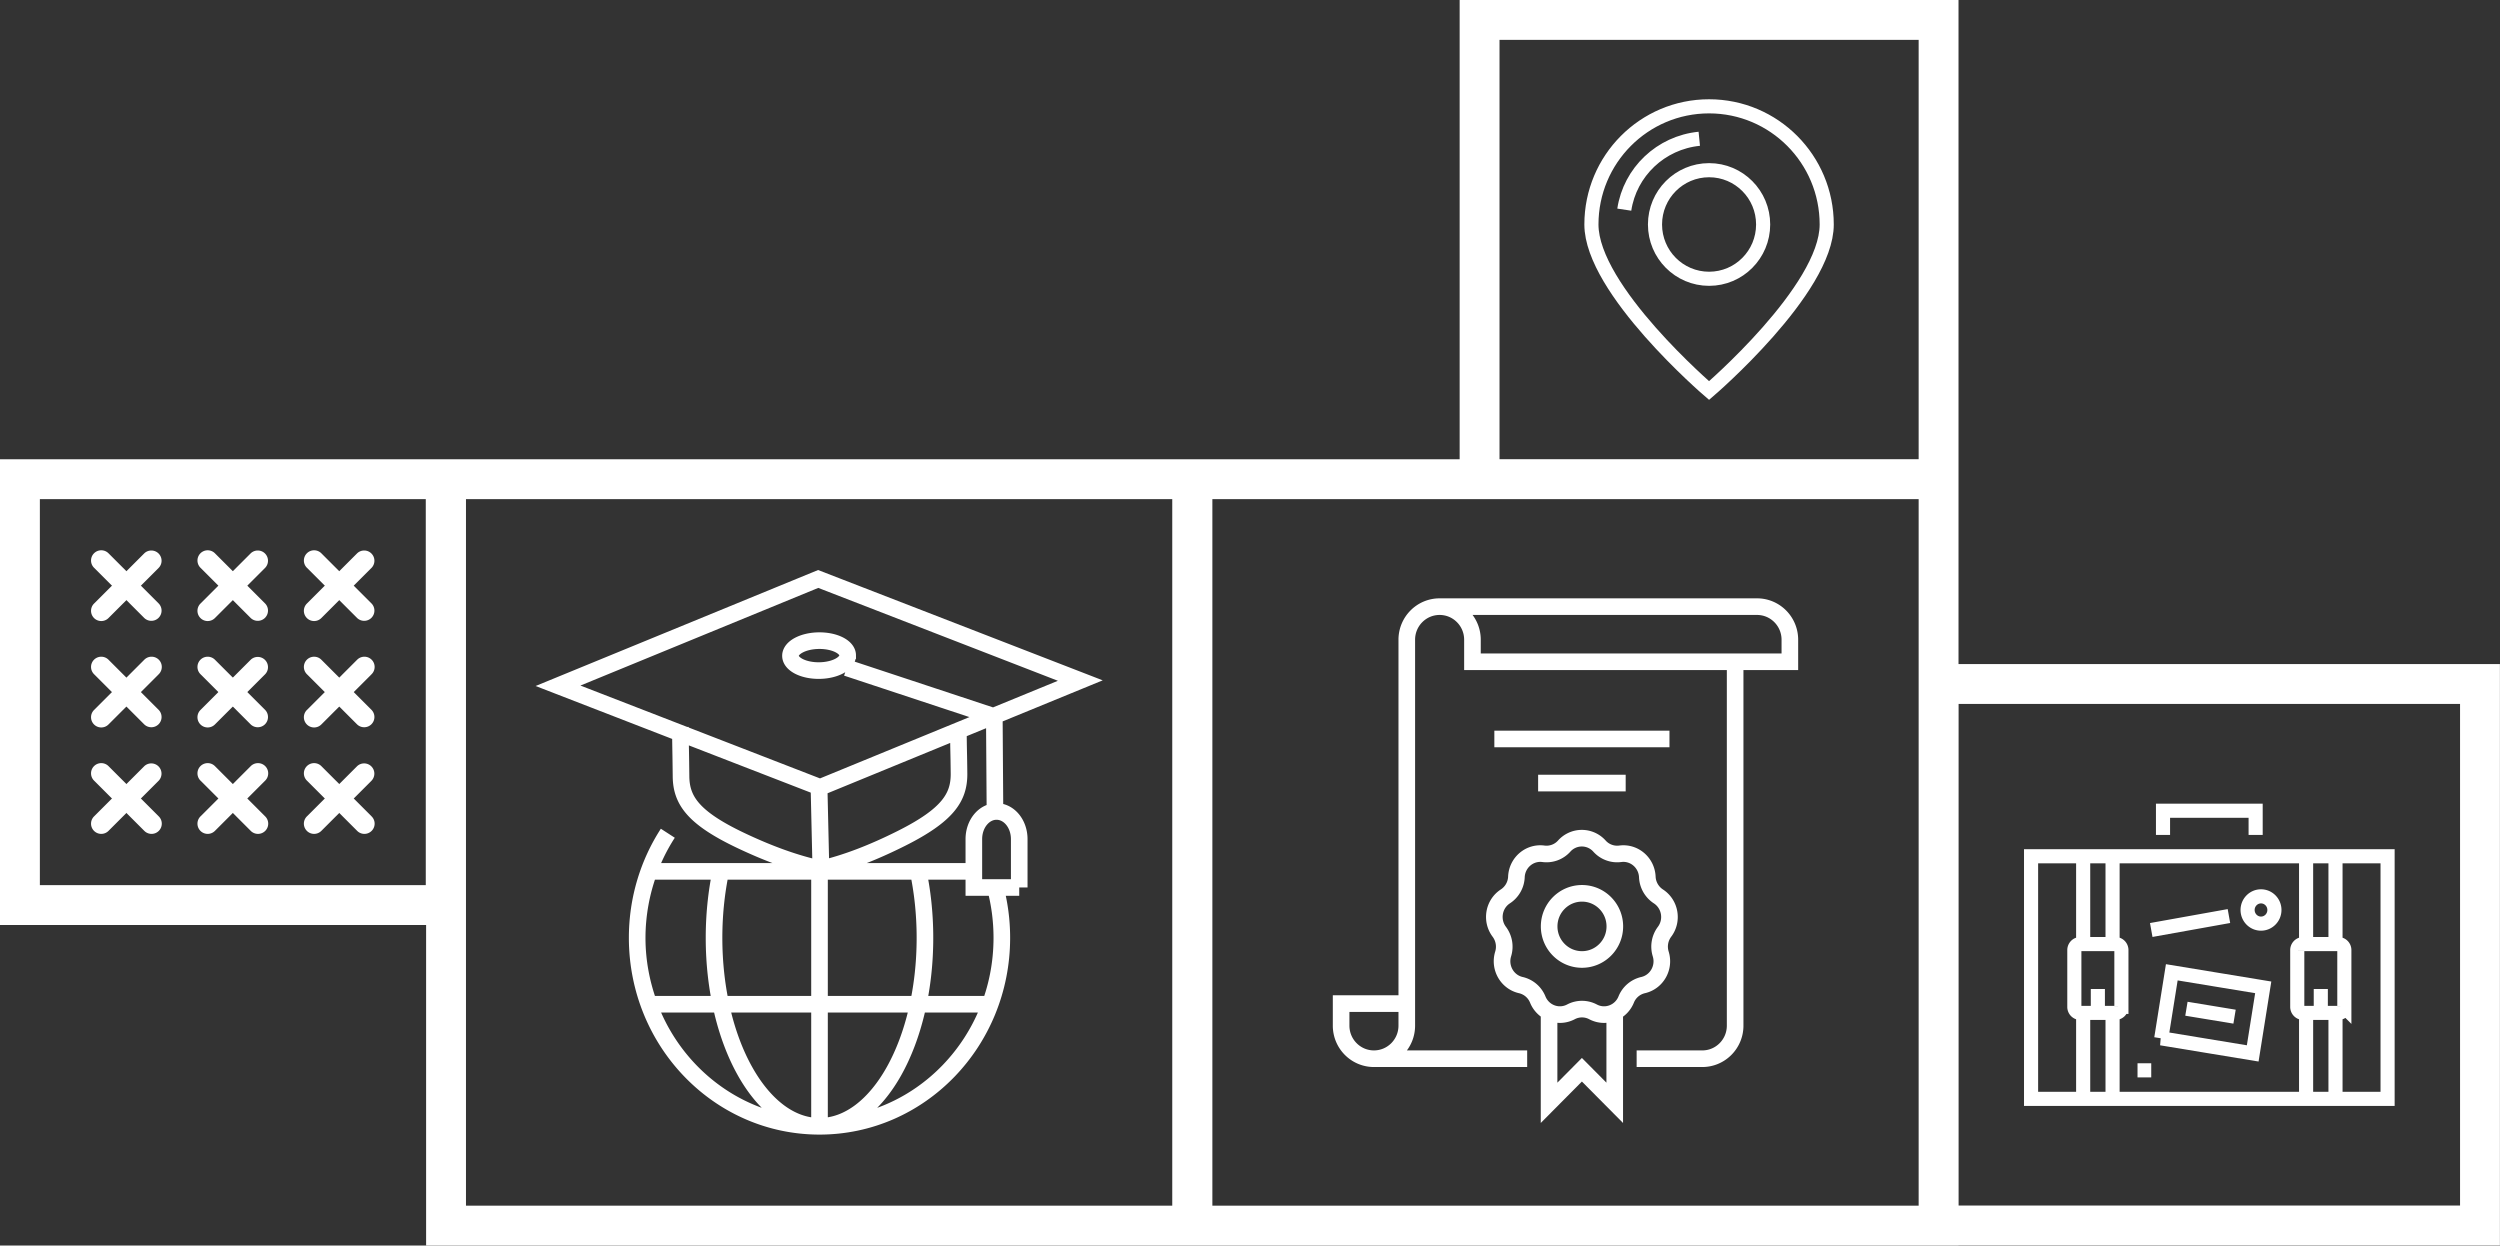 <!DOCTYPE svg PUBLIC "-//W3C//DTD SVG 1.1//EN" "http://www.w3.org/Graphics/SVG/1.1/DTD/svg11.dtd"><svg xmlns="http://www.w3.org/2000/svg" xmlns:xlink="http://www.w3.org/1999/xlink" width="300.98" height="149.95"><rect width="100%" height="100%" fill="#333333" stroke="none"/><defs><path id="SVGID_1_" d="M0 0h300.98v149.95H0z"/></defs><clipPath id="SVGID_2_"><use xlink:href="#SVGID_1_" overflow="visible"/></clipPath><path clip-path="url(#SVGID_2_)" fill="none" stroke="#FFF" stroke-width="2" d="M165.412 127.461c2.184 0 3.953-1.782 3.953-3.982V77.017c0-2.199 1.77-3.982 3.953-3.982s3.953 1.783 3.953 3.982v2.655h38.213v-2.655c0-2.199-1.77-3.982-3.952-3.982h-38.214m35.578 6.637v43.807c0 2.2-1.77 3.982-3.953 3.982h-7.906m-13.178 0h-18.447c-2.184 0-3.953-1.782-3.953-3.982v-2.654h7.906m15.812-26.551h10.542m-15.812-5.31h21.083m-6.59 33.187v10.619l-3.952-3.981-3.953 3.981v-10.619m7.917-10.62c0 2.2-1.77 3.982-3.953 3.982s-3.954-1.782-3.954-3.982 1.771-3.982 3.954-3.982 3.953 1.782 3.953 3.982zm-1.848-9.668h0a2.86 2.86 0 002.5.927c1.677-.224 3.182 1.062 3.26 2.782a2.95 2.95 0 001.33 2.346c1.426.926 1.77 2.897.742 4.263a2.979 2.979 0 00-.459 2.668c.508 1.643-.473 3.374-2.123 3.749a2.892 2.892 0 00-2.035 1.741c-.646 1.591-2.491 2.274-3.991 1.481a2.837 2.837 0 00-2.659 0c-1.5.793-3.345.109-3.995-1.481a2.898 2.898 0 00-2.038-1.741c-1.65-.375-2.634-2.106-2.128-3.749a2.987 2.987 0 00-.465-2.668c-1.028-1.365-.69-3.337.733-4.263a2.937 2.937 0 001.328-2.346c.074-1.721 1.578-3.006 3.254-2.782a2.854 2.854 0 002.498-.927 2.846 2.846 0 014.248 0z"/><path clip-path="url(#SVGID_2_)" fill="none" stroke="#FFF" stroke-width="1.7" d="M205.762 33.563c-3.6 0-6.514-2.927-6.514-6.538 0-3.61 2.914-6.535 6.514-6.535 3.597 0 6.506 2.925 6.506 6.535 0 3.612-2.91 6.538-6.506 6.538zm-.004-20.762c-7.826 0-14.164 6.368-14.164 14.225 0 7.861 14.164 19.991 14.164 19.991s14.164-12.13 14.164-19.991c0-7.857-6.338-14.225-14.164-14.225zM195.551 25.24c.68-4.529 4.396-8.075 9.029-8.533"/><path clip-path="url(#SVGID_2_)" fill="#FFF" d="M38.687 92.235l6.055 6.056a1.23 1.23 0 11-1.741 1.741l-6.055-6.056a1.23 1.23 0 111.741-1.741"/><path clip-path="url(#SVGID_2_)" fill="#FFF" d="M36.945 98.291L43 92.236a1.232 1.232 0 011.742 1.74l-6.056 6.056a1.23 1.23 0 11-1.741-1.741M38.687 79.424l6.055 6.055a1.232 1.232 0 01-1.741 1.742l-6.055-6.056a1.23 1.23 0 111.741-1.741"/><path clip-path="url(#SVGID_2_)" fill="#FFF" d="M36.945 85.479L43 79.424a1.23 1.23 0 111.742 1.741l-6.056 6.055a1.23 1.23 0 11-1.741-1.741M38.687 66.612l6.055 6.055a1.232 1.232 0 01-1.741 1.742l-6.055-6.057a1.23 1.23 0 111.741-1.74"/><path clip-path="url(#SVGID_2_)" fill="#FFF" d="M36.945 72.667l6.056-6.056a1.232 1.232 0 011.741 1.742l-6.056 6.055a1.23 1.23 0 11-1.741-1.741M25.875 92.235l6.056 6.057a1.231 1.231 0 01-1.742 1.74l-6.055-6.056a1.23 1.23 0 111.741-1.741"/><path clip-path="url(#SVGID_2_)" fill="#FFF" d="M24.133 98.291l6.055-6.055a1.23 1.23 0 111.742 1.74l-6.056 6.056a1.23 1.23 0 11-1.741-1.741M25.875 79.424l6.055 6.055a1.232 1.232 0 01-1.741 1.742l-6.055-6.056a1.23 1.23 0 111.741-1.741"/><path clip-path="url(#SVGID_2_)" fill="#FFF" d="M24.133 85.479l6.055-6.056a1.232 1.232 0 011.742 1.741l-6.056 6.055a1.23 1.23 0 11-1.741-1.74M25.875 66.611l6.055 6.056a1.232 1.232 0 01-1.741 1.742l-6.055-6.057a1.23 1.23 0 111.741-1.741"/><path clip-path="url(#SVGID_2_)" fill="#FFF" d="M24.133 72.667l6.056-6.056a1.232 1.232 0 011.741 1.742l-6.056 6.055a1.23 1.23 0 11-1.741-1.741M13.062 92.235l6.055 6.056a1.23 1.23 0 11-1.741 1.741l-6.055-6.056a1.23 1.23 0 111.741-1.741"/><path clip-path="url(#SVGID_2_)" fill="#FFF" d="M11.321 98.291l6.055-6.055a1.232 1.232 0 011.742 1.74l-6.056 6.056a1.23 1.23 0 11-1.741-1.741M13.062 79.424l6.055 6.055a1.232 1.232 0 01-1.741 1.742l-6.055-6.056a1.23 1.23 0 111.741-1.741"/><path clip-path="url(#SVGID_2_)" fill="#FFF" d="M11.321 85.479l6.055-6.056a1.23 1.23 0 111.742 1.741l-6.056 6.055a1.23 1.23 0 11-1.741-1.74M13.062 66.611l6.055 6.056a1.232 1.232 0 01-1.741 1.742l-6.055-6.057a1.23 1.23 0 111.741-1.741"/><path clip-path="url(#SVGID_2_)" fill="#FFF" d="M11.321 72.667l6.055-6.055a1.232 1.232 0 011.742 1.741l-6.056 6.055a1.23 1.23 0 11-1.741-1.741"/><path clip-path="url(#SVGID_2_)" fill="none" stroke="#FFF" stroke-width="4.8" d="M143.56 57.69h89.83v89.86h-89.83zM53.7 57.69h89.83v89.86H53.7zM2.4 57.69h51.26v51.27H2.4zM178.13 2.4h55.26v55.28h-55.26zM233.4 82.35h65.17v65.19H233.4z"/><path clip-path="url(#SVGID_2_)" fill="none" stroke="#FFF" stroke-width="1.7" d="M258.992 111.964l9.354-1.679m-11.005 18.575h1.651m14.83-19.306c0 .907-.725 1.643-1.615 1.643s-1.614-.735-1.614-1.643c0-.905.724-1.641 1.614-1.641s1.615.735 1.615 1.641zm-4.799 12.844l-5.795-.954m-3.029 3.564l1.267-7.951 11.009 1.812-1.266 7.953-11.01-1.814zm-7.633-3.516v-2.427m2.834 2.153a.72.72 0 01-.713.728h-4.24a.719.719 0 01-.713-.728v-6.833c0-.399.317-.725.713-.725h4.24c.395 0 .713.325.713.725v6.833zm-4.602 10.761v-10.235m3.539 10.235v-10.235m-3.539-8.303v-10.235m3.539 10.235v-10.235m6.073-2.69v-2.91h11.152v2.91m15.885 31.779h-42.922v-29.206h42.922v29.206zm-8.041-10.803v-2.427m2.834 2.153a.72.72 0 01-.713.728h-4.24a.72.72 0 01-.715-.728v-6.833a.72.72 0 01.715-.725h4.24a.72.72 0 01.713.725v6.833zm-4.604 10.761v-10.235m3.54 10.235v-10.235m-3.54-8.303v-10.235m3.54 10.235v-10.235"/><path clip-path="url(#SVGID_2_)" fill="none" stroke="#FFF" stroke-width="2" d="M119.787 106.718c.538 1.967.825 4.044.825 6.188 0 12.529-9.829 22.69-21.95 22.69s-21.951-10.161-21.951-22.69c0-4.659 1.36-8.99 3.689-12.591m30.112 4.443c.543 2.529.844 5.275.844 8.147 0 12.529-5.688 22.69-12.694 22.69-7.01 0-12.698-10.161-12.698-22.69 0-3.05.339-5.961.949-8.617m11.749.327v30.98m18.219-30.689H78.14a23.318 23.318 0 00-1.429 7.999c0 2.818.522 5.508 1.427 7.995h41.043M81.909 87.523c.027 2.887.054 3.088.081 5.975.041 2.805 1.397 4.918 7.095 7.64 3.396 1.618 6.643 2.818 9.755 3.479l-.235-10.287m16.776-6.468c.022 2.887.049 2.416.077 5.302.012 2.806-1.306 4.949-6.951 7.778-3.363 1.687-6.592 2.95-9.687 3.674l-.235-10.286m.15.46L67.181 82.562l31.322-12.86 31.557 12.232L98.735 94.79zm3.201-14.399l17.772 5.878.075 10.939m-17.729-18.314c.008.999-1.524 1.819-3.428 1.838-1.901.02-3.448-.773-3.458-1.77-.009-.994 1.522-1.814 3.424-1.833 1.902-.019 3.453.771 3.462 1.765zm20.654 27.953v-5.827c0-1.84-1.222-3.326-2.732-3.326-1.508 0-2.732 1.486-2.732 3.326v5.827h5.464z"/></svg>